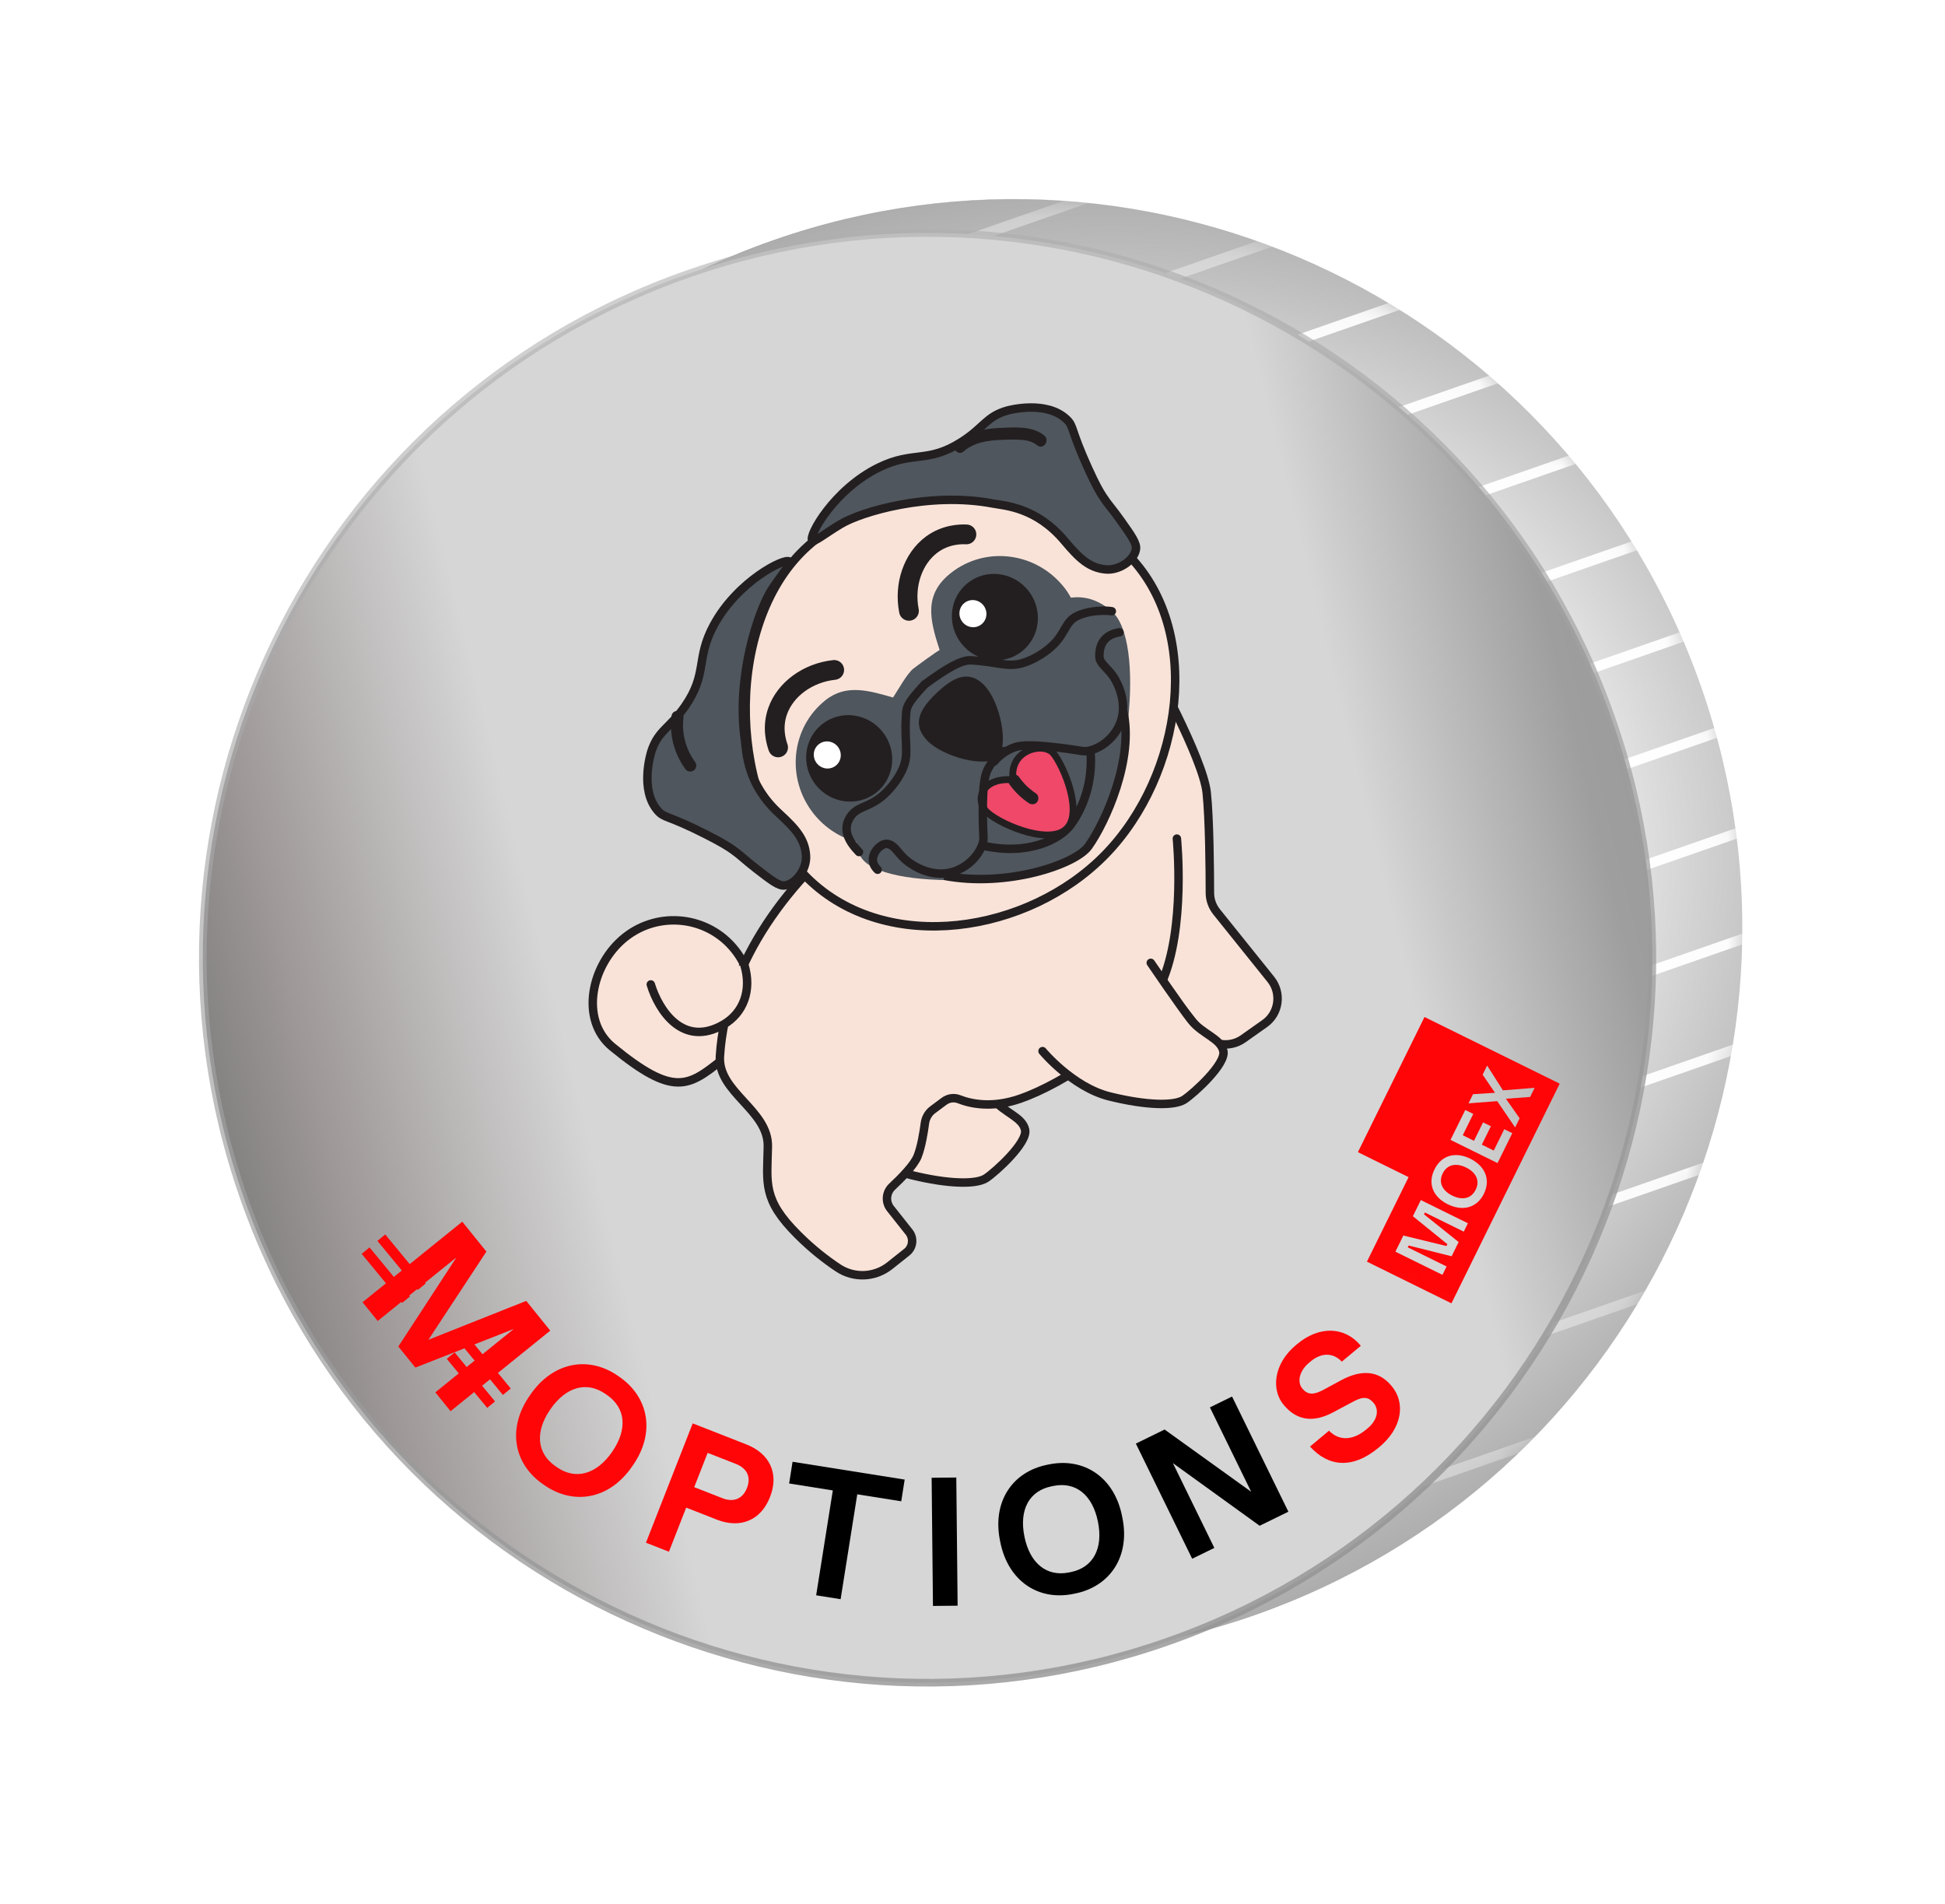 <?xml version="1.0" encoding="UTF-8"?> <svg xmlns="http://www.w3.org/2000/svg" width="94" height="92" viewBox="0 0 94 92" fill="none"><path d="M82.235 33.245C88.633 51.597 78.942 71.66 60.59 78.058C42.239 84.456 22.175 74.766 15.777 56.414C9.379 38.062 19.07 17.998 37.422 11.6C55.774 5.202 75.837 14.893 82.235 33.245Z" fill="url(#paint0_radial_61_11968)" stroke="url(#paint1_linear_61_11968)" stroke-width="0.025"></path><mask id="mask0_61_11968" style="mask-type:alpha" maskUnits="userSpaceOnUse" x="13" y="9" width="72" height="72"><path d="M82.235 33.245C88.633 51.597 78.942 71.66 60.59 78.058C42.239 84.456 22.175 74.766 15.777 56.414C9.379 38.062 19.07 17.998 37.422 11.6C55.774 5.202 75.837 14.893 82.235 33.245Z" fill="url(#paint2_radial_61_11968)" stroke="url(#paint3_linear_61_11968)" stroke-width="0.025"></path></mask><g mask="url(#mask0_61_11968)"><g opacity="0.42" filter="url(#filter0_f_61_11968)"><path d="M40.923 13.619L73.294 2.334" stroke="white" stroke-width="0.491"></path></g><g opacity="0.42" filter="url(#filter1_f_61_11968)"><path d="M42.541 18.26L74.912 6.975" stroke="white" stroke-width="0.491"></path></g><g filter="url(#filter2_f_61_11968)"><path d="M44.159 22.901L76.53 11.616" stroke="white" stroke-width="0.491"></path></g><g filter="url(#filter3_f_61_11968)"><path d="M45.777 27.542L78.148 16.257" stroke="white" stroke-width="0.491"></path></g><g filter="url(#filter4_f_61_11968)"><path d="M47.395 32.183L79.766 20.898" stroke="white" stroke-width="0.491"></path></g><g filter="url(#filter5_f_61_11968)"><path d="M49.013 36.824L81.383 25.539" stroke="white" stroke-width="0.491"></path></g><g filter="url(#filter6_f_61_11968)"><path d="M50.631 41.465L83.001 30.18" stroke="white" stroke-width="0.491"></path></g><g filter="url(#filter7_f_61_11968)"><path d="M52.249 46.106L84.62 34.821" stroke="white" stroke-width="0.491"></path></g><g filter="url(#filter8_f_61_11968)"><path d="M53.867 50.747L86.237 39.462" stroke="white" stroke-width="0.491"></path></g><g filter="url(#filter9_f_61_11968)"><path d="M55.485 55.388L87.856 44.103" stroke="white" stroke-width="0.491"></path></g><g filter="url(#filter10_f_61_11968)"><path d="M57.103 60.029L89.474 48.744" stroke="white" stroke-width="0.491"></path></g><g filter="url(#filter11_f_61_11968)"><path d="M58.721 64.67L91.091 53.385" stroke="white" stroke-width="0.491"></path></g><g opacity="0.42" filter="url(#filter12_f_61_11968)"><path d="M60.338 69.311L92.709 58.026" stroke="white" stroke-width="0.491"></path></g><g opacity="0.42" filter="url(#filter13_f_61_11968)"><path d="M61.956 73.952L94.327 62.666" stroke="white" stroke-width="0.491"></path></g></g><path d="M77.896 34.758C84.263 53.02 74.619 72.986 56.357 79.353C38.095 85.719 18.129 76.076 11.762 57.813C5.396 39.551 15.039 19.586 33.301 13.219C51.564 6.852 71.529 16.496 77.896 34.758Z" fill="url(#paint4_linear_61_11968)" stroke="url(#paint5_linear_61_11968)" stroke-width="0.369"></path><path d="M25.432 62.863L26.593 64.301L21.774 68.193L21.039 67.282L24.829 64.221L20.073 66.086L19.25 65.068L22.058 60.762L18.254 63.834L17.521 62.927L22.34 59.035L23.507 60.48L20.704 64.743L25.432 62.863Z" fill="#FF0508"></path><path d="M25.619 67.414C26.718 65.8 28.468 65.49 29.904 66.512C31.364 67.499 31.694 69.252 30.563 70.844C29.468 72.461 27.711 72.766 26.275 71.744C24.814 70.757 24.492 69.009 25.619 67.414ZM26.843 70.85L26.917 70.901C27.822 71.529 28.827 71.248 29.58 70.162C30.336 69.072 30.242 68.04 29.337 67.412L29.263 67.361C28.358 66.733 27.358 67.007 26.602 68.096C25.849 69.183 25.938 70.222 26.843 70.85Z" fill="#FF0508"></path><path d="M31.218 74.549L33.478 68.782L36.072 69.799C37.194 70.239 37.663 71.197 37.215 72.34C36.768 73.482 35.769 73.874 34.647 73.435L33.163 72.853L32.328 74.984L31.218 74.549ZM33.551 71.864L34.91 72.396C35.473 72.617 35.901 72.414 36.101 71.903C36.302 71.392 36.123 70.96 35.56 70.739L34.2 70.207L33.551 71.864Z" fill="#FF0508"></path><path d="M39.444 77.09L40.249 72.022L38.138 71.686L38.304 70.637L43.722 71.498L43.556 72.547L41.431 72.21L40.626 77.278L39.444 77.09Z" fill="black"></path><path d="M45.089 77.604L45.025 71.41L46.217 71.398L46.281 77.592L45.089 77.604Z" fill="black"></path><path d="M48.338 74.493C47.932 72.583 48.918 71.104 50.65 70.774C52.372 70.401 53.867 71.376 54.234 73.294C54.645 75.203 53.65 76.683 51.918 77.013C50.196 77.386 48.71 76.409 48.338 74.493ZM51.665 75.985L51.754 75.967C52.833 75.747 53.325 74.827 53.062 73.532C52.798 72.233 51.987 71.586 50.908 71.806L50.819 71.824C49.739 72.043 49.246 72.955 49.51 74.254C49.774 75.55 50.586 76.204 51.665 75.985Z" fill="black"></path><path d="M58.473 68.009L59.544 67.485L62.266 73.05L60.877 73.729L56.684 70.702L58.688 74.8L57.617 75.323L54.895 69.759L56.284 69.079L60.468 72.087L58.473 68.009Z" fill="black"></path><path d="M63.311 69.901L64.231 69.135C64.67 69.595 65.33 69.659 66.027 69.078L66.094 69.023C66.591 68.608 66.652 68.114 66.389 67.798C66.149 67.51 65.892 67.465 65.415 67.722L64.418 68.254C63.439 68.771 62.655 68.626 62.049 67.899C61.433 67.187 61.527 65.895 62.663 64.971C63.783 64.021 65.025 64.122 65.767 65.033L64.848 65.799C64.417 65.343 63.848 65.367 63.343 65.787L63.273 65.846C62.779 66.257 62.684 66.792 62.941 67.1C63.198 67.409 63.486 67.417 63.967 67.157L64.799 66.706C65.786 66.17 66.625 66.219 67.247 66.966C67.937 67.774 67.785 69.008 66.635 69.949C65.353 71.016 64.189 70.873 63.311 69.901Z" fill="#FF0508"></path><rect x="22.729" y="64.725" width="3.072" height="0.491" transform="rotate(50.497 22.729 64.725)" fill="#FF0508"></rect><g clip-path="url(#clip0_61_11968)"><mask id="mask1_61_11968" style="mask-type:luminance" maskUnits="userSpaceOnUse" x="60" y="35" width="23" height="30"><path d="M72.771 35L60.631 59.629L70.732 64.608L82.872 39.979L72.771 35Z" fill="white"></path></mask><g mask="url(#mask1_61_11968)"><path fill-rule="evenodd" clip-rule="evenodd" d="M66.062 60.967L68.076 56.883L65.626 55.675L68.845 49.145L75.379 52.365L70.147 62.981L66.062 60.967ZM69.724 56.704C69.496 57.167 69.738 57.554 70.187 57.776C70.637 57.997 71.091 57.953 71.319 57.49C71.547 57.028 71.306 56.64 70.856 56.419C70.407 56.197 69.952 56.242 69.724 56.704ZM68.284 58.771L68.668 57.991L70.942 59.112L70.742 59.517L68.865 58.592L68.821 58.68L70.494 60.019L70.155 60.707L68.078 60.187L68.035 60.275L69.912 61.2L69.712 61.605L67.439 60.485L67.823 59.705L69.907 60.212L69.95 60.123L68.284 58.771ZM73.225 54.48L72.36 53.211L70.973 53.316L71.19 52.875L72.253 52.807L71.655 51.932L71.872 51.491L72.635 52.688L74.167 52.568L73.95 53.008L72.779 53.094L73.442 54.04L73.225 54.48ZM73.088 54.758L72.375 56.203L70.102 55.083L70.815 53.638L71.202 53.828L70.694 54.859L71.236 55.127L71.674 54.237L72.053 54.423L71.615 55.313L72.192 55.598L72.7 54.567L73.088 54.758ZM71.716 57.686C71.373 58.382 70.674 58.542 69.97 58.194C69.265 57.847 68.984 57.205 69.328 56.509C69.671 55.812 70.35 55.644 71.056 55.991C71.761 56.339 72.059 56.989 71.716 57.686Z" fill="#FF0508"></path></g></g><rect x="18.618" y="59.652" width="3.072" height="0.491" transform="rotate(50.497 18.618 59.652)" fill="#FF0508"></rect><rect x="21.97" y="65.351" width="3.072" height="0.491" transform="rotate(50.497 21.97 65.351)" fill="#FF0508"></rect><rect x="17.859" y="60.278" width="3.072" height="0.491" transform="rotate(50.497 17.859 60.278)" fill="#FF0508"></rect><path d="M40.802 54.592C40.802 54.592 42.246 56.338 44.043 56.782C45.841 57.226 47.181 57.245 47.657 56.933C48.13 56.618 49.67 55.217 49.542 54.596C49.413 53.975 48.527 53.775 47.999 53.108C47.47 52.441 46.033 50.326 46.033 50.326" fill="#F9E3D9"></path><path d="M40.802 54.592C40.802 54.592 42.246 56.338 44.043 56.782C45.841 57.226 47.181 57.245 47.657 56.933C48.13 56.618 49.67 55.217 49.542 54.596C49.413 53.975 48.527 53.775 47.999 53.108C47.47 52.441 46.033 50.326 46.033 50.326" stroke="#231F20" stroke-width="0.409" stroke-miterlimit="10" stroke-linecap="round"></path><path d="M55.608 32.071C55.608 32.071 58.138 36.633 58.318 38.3C58.453 39.582 58.471 42.065 58.473 43.141C58.472 43.48 58.59 43.806 58.805 44.072L61.415 47.322C61.953 47.99 61.818 48.974 61.117 49.465L60.081 50.197C59.437 50.652 58.552 50.524 58.063 49.907L53.421 44.05" fill="#F9E3D9"></path><path d="M55.608 32.071C55.608 32.071 58.138 36.633 58.318 38.3C58.453 39.582 58.471 42.065 58.473 43.141C58.472 43.48 58.59 43.806 58.805 44.072L61.415 47.322C61.953 47.99 61.818 48.974 61.117 49.465L60.081 50.197C59.437 50.652 58.552 50.524 58.063 49.907L53.421 44.05" stroke="#231F20" stroke-width="0.409" stroke-miterlimit="10" stroke-linecap="round"></path><path d="M35.519 45.904C36.816 47.54 36.538 49.915 34.905 51.21C33.271 52.505 32.576 53.035 29.599 50.596C27.987 49.274 28.579 46.585 30.213 45.29C31.846 43.995 34.224 44.27 35.519 45.904Z" fill="#F9E3D9"></path><path d="M35.519 45.904C36.816 47.54 36.538 49.915 34.905 51.21C33.271 52.505 32.576 53.035 29.599 50.596C27.987 49.274 28.579 46.585 30.213 45.29C31.846 43.995 34.224 44.27 35.519 45.904Z" stroke="#231F20" stroke-width="0.409" stroke-miterlimit="10" stroke-linecap="round"></path><path d="M41.754 39.679C38.204 42.419 35.086 46.405 34.793 51.042C34.682 52.789 37.148 53.635 37.11 55.41C37.074 57.188 36.845 57.968 38.565 59.679C39.262 60.375 39.946 60.898 40.506 61.27C41.273 61.779 42.278 61.735 42.997 61.165L43.819 60.513C44.121 60.274 44.172 59.836 43.932 59.534L43.035 58.402C42.781 58.082 42.818 57.621 43.117 57.341C43.572 56.916 44.178 56.299 44.346 55.875C44.528 55.419 44.642 54.716 44.7 54.277C44.735 54.014 44.872 53.777 45.086 53.62L45.624 53.22C45.836 53.061 46.112 53.021 46.358 53.121C46.874 53.324 47.913 53.578 49.307 53.092C51.338 52.385 54.962 50.116 56.14 47.497C57.316 44.875 56.877 40.524 56.877 40.524" fill="#F9E3D9"></path><path d="M41.754 39.679C38.204 42.419 35.086 46.405 34.793 51.042C34.682 52.789 37.148 53.635 37.11 55.41C37.074 57.188 36.845 57.968 38.565 59.679C39.262 60.375 39.946 60.898 40.506 61.27C41.273 61.779 42.278 61.735 42.997 61.165L43.819 60.513C44.121 60.274 44.172 59.836 43.932 59.534L43.035 58.402C42.781 58.082 42.818 57.621 43.117 57.341C43.572 56.916 44.178 56.299 44.346 55.875C44.528 55.419 44.642 54.716 44.7 54.277C44.735 54.014 44.872 53.777 45.086 53.62L45.624 53.22C45.836 53.061 46.112 53.021 46.358 53.121C46.874 53.324 47.913 53.578 49.307 53.092C51.338 52.385 54.962 50.116 56.14 47.497C57.316 44.875 56.877 40.524 56.877 40.524" stroke="#231F20" stroke-width="0.409" stroke-miterlimit="10" stroke-linecap="round"></path><path d="M50.385 50.793C50.385 50.793 51.828 52.539 53.626 52.983C55.423 53.428 56.764 53.447 57.239 53.134C57.712 52.819 59.253 51.418 59.124 50.797C58.996 50.177 58.11 49.977 57.581 49.309C57.052 48.642 55.615 46.527 55.615 46.527" fill="#F9E3D9"></path><path d="M50.385 50.793C50.385 50.793 51.828 52.539 53.626 52.983C55.423 53.428 56.764 53.447 57.239 53.134C57.712 52.819 59.253 51.418 59.124 50.797C58.996 50.177 58.11 49.977 57.581 49.309C57.052 48.642 55.615 46.527 55.615 46.527" stroke="#231F20" stroke-width="0.409" stroke-miterlimit="10" stroke-linecap="round"></path><path d="M54.412 26.699C58.228 30.418 57.139 37.477 53.418 41.295C49.699 45.111 42.868 46.176 39.052 42.458C35.236 38.739 34.964 30.551 38.685 26.733C42.404 22.917 50.596 22.98 54.414 26.701" fill="#F9E3D9"></path><path d="M54.412 26.699C58.228 30.418 57.139 37.477 53.418 41.295C49.699 45.111 42.868 46.176 39.052 42.458C35.236 38.739 34.964 30.551 38.685 26.733C42.404 22.917 50.596 22.98 54.414 26.701L54.412 26.699Z" stroke="#231F20" stroke-width="0.409" stroke-miterlimit="10"></path><path d="M53.732 29.538C53.073 28.97 52.408 28.795 51.759 28.882C51.662 28.711 51.553 28.541 51.426 28.381C50.075 26.677 47.623 26.367 45.952 27.691C44.655 28.719 44.915 29.899 45.412 31.412C45.214 31.517 44.32 32.17 44.136 32.316C43.824 32.564 43.375 33.39 43.16 33.706C42.001 33.376 40.902 33.037 39.899 33.832C38.228 35.156 37.97 37.614 39.321 39.319C39.871 40.012 40.603 40.471 41.394 40.687C41.405 40.998 41.49 41.277 41.671 41.506C43.022 43.21 51.357 42.633 52.595 40.899C54.589 38.112 55.377 30.954 53.728 29.537" fill="#4F565D"></path><path d="M45.637 42.322C48.662 42.896 51.974 41.776 52.6 40.9C53.445 39.716 54.807 36.661 54.286 34.38" fill="#4F565D"></path><path d="M45.637 42.322C48.662 42.896 51.974 41.776 52.6 40.9C53.445 39.716 54.807 36.661 54.286 34.38" stroke="#231F20" stroke-width="0.409" stroke-linejoin="round"></path><path d="M47.464 40.857C49.669 41.367 51.238 40.568 51.761 39.841C52.347 39.022 52.815 37.821 52.706 36.334" fill="#4F565D"></path><path d="M47.464 40.857C49.669 41.367 51.238 40.568 51.761 39.841C52.347 39.022 52.815 37.821 52.706 36.334" stroke="#231F20" stroke-width="0.409" stroke-linejoin="round"></path><path d="M42.655 35.367C43.38 36.281 43.24 37.594 42.35 38.3C41.459 39.005 40.148 38.839 39.425 37.928C38.703 37.017 38.838 35.703 39.731 34.996C40.624 34.288 41.933 34.456 42.655 35.367Z" fill="#231F20"></path><path d="M40.488 36.08C40.715 36.367 40.672 36.777 40.392 37C40.111 37.222 39.702 37.17 39.475 36.884C39.248 36.598 39.29 36.188 39.571 35.965C39.852 35.742 40.261 35.794 40.488 36.08Z" fill="white"></path><path d="M49.697 28.541C50.421 29.455 50.281 30.768 49.391 31.474C48.501 32.179 47.189 32.013 46.467 31.102C45.744 30.191 45.879 28.878 46.772 28.17C47.665 27.462 48.974 27.63 49.697 28.541Z" fill="#231F20"></path><path d="M47.528 29.252C47.755 29.538 47.712 29.948 47.431 30.171C47.15 30.394 46.741 30.341 46.514 30.055C46.287 29.769 46.33 29.359 46.611 29.136C46.892 28.913 47.301 28.965 47.528 29.252Z" fill="white"></path><path d="M47.587 33.135C48.356 33.949 48.767 36.069 48.215 36.592C47.66 37.117 45.568 36.587 44.798 35.773C44.029 34.959 44.504 34.21 45.273 33.48C46.042 32.751 46.815 32.318 47.589 33.133" fill="#231F20"></path><path d="M35.971 46.615C36.355 47.876 35.908 48.957 34.976 49.503C33.014 50.648 31.836 48.832 31.452 47.571" fill="#F9E3D9"></path><path d="M35.971 46.615C36.355 47.876 35.908 48.957 34.976 49.503C33.014 50.648 31.836 48.832 31.452 47.571" stroke="#231F20" stroke-width="0.409" stroke-miterlimit="10" stroke-linecap="round"></path><path d="M40.316 32.373C39.04 32.511 37.956 33.307 37.583 34.363C37.303 35.154 37.508 35.843 37.605 36.117" stroke="#231F20" stroke-width="0.955" stroke-miterlimit="10" stroke-linecap="round"></path><path d="M43.929 29.518C43.683 28.258 44.126 26.988 45.024 26.319C45.697 25.82 46.416 25.81 46.706 25.824" stroke="#231F20" stroke-width="0.955" stroke-miterlimit="10" stroke-linecap="round"></path><path d="M50.908 36.403C51.388 36.976 52.407 39.329 51.498 40.092C50.589 40.856 48.101 39.74 47.619 39.164C47.139 38.591 47.475 37.564 48.967 37.681C48.742 36.243 50.426 35.827 50.908 36.403Z" fill="#EF4869"></path><path d="M50.908 36.403C51.388 36.976 52.407 39.329 51.498 40.092C50.589 40.856 48.101 39.74 47.619 39.164C47.139 38.591 47.475 37.564 48.967 37.681C48.742 36.243 50.426 35.827 50.908 36.403Z" stroke="#231F20" stroke-width="0.332" stroke-miterlimit="10"></path><path d="M39.256 26.11C39.06 25.906 40.301 23.648 42.485 22.584C44.146 21.776 44.821 22.4 46.458 21.363C47.557 20.668 47.66 20.128 48.683 19.839C48.764 19.817 50.579 19.328 51.557 20.272C51.909 20.613 51.722 20.723 52.595 22.643C52.955 23.432 53.128 23.731 53.282 23.968C53.571 24.414 53.705 24.513 54.154 25.145C54.682 25.886 54.946 26.262 54.899 26.543C54.813 27.082 54.079 27.574 53.444 27.517C52.646 27.444 52.16 26.987 51.453 26.144C50.072 24.498 48.559 24.44 47.966 24.329C44.914 23.754 41.62 24.728 40.625 25.329C39.837 25.803 39.356 26.215 39.256 26.11Z" fill="#4F565D"></path><path d="M39.256 26.11C39.06 25.906 40.301 23.648 42.485 22.584C44.146 21.776 44.821 22.4 46.458 21.363C47.557 20.668 47.66 20.128 48.683 19.839C48.764 19.817 50.579 19.328 51.557 20.272C51.909 20.613 51.722 20.723 52.595 22.643C52.955 23.432 53.128 23.731 53.282 23.968C53.571 24.414 53.705 24.513 54.154 25.145C54.682 25.886 54.946 26.262 54.899 26.543C54.813 27.082 54.079 27.574 53.444 27.517C52.646 27.444 52.16 26.987 51.453 26.144C50.072 24.498 48.559 24.44 47.966 24.329C44.914 23.754 41.62 24.728 40.625 25.329C39.837 25.803 39.356 26.215 39.256 26.11Z" stroke="#231F20" stroke-width="0.409" stroke-linejoin="round"></path><path d="M38.15 27.137C37.954 26.933 35.646 28.073 34.492 30.215C33.615 31.838 34.209 32.539 33.104 34.134C32.36 35.202 31.821 35.283 31.485 36.294C31.459 36.374 30.894 38.165 31.797 39.185C32.122 39.552 32.241 39.368 34.122 40.323C34.895 40.715 35.186 40.904 35.415 41.064C35.849 41.374 35.944 41.509 36.556 41.985C37.277 42.543 37.64 42.824 37.921 42.789C38.46 42.725 38.986 42.013 38.955 41.375C38.916 40.576 38.479 40.068 37.668 39.325C36.082 37.875 36.088 36.361 36.002 35.762C35.559 32.688 36.669 29.439 37.311 28.468C37.819 27.702 38.25 27.236 38.152 27.134" fill="#4F565D"></path><path d="M38.15 27.137C37.954 26.933 35.646 28.073 34.492 30.215C33.615 31.838 34.209 32.539 33.104 34.134C32.36 35.202 31.821 35.283 31.485 36.294C31.459 36.374 30.894 38.165 31.797 39.185C32.122 39.552 32.241 39.368 34.122 40.323C34.895 40.715 35.186 40.904 35.415 41.064C35.849 41.374 35.944 41.509 36.556 41.985C37.277 42.543 37.64 42.824 37.921 42.789C38.46 42.725 38.986 42.013 38.955 41.375C38.916 40.576 38.479 40.068 37.668 39.325C36.082 37.875 36.088 36.361 36.002 35.762C35.559 32.688 36.669 29.439 37.311 28.468C37.819 27.702 38.25 27.236 38.152 27.134L38.15 27.137Z" stroke="#231F20" stroke-width="0.409" stroke-linejoin="round"></path><path d="M48.035 36.808C48.217 36.6 48.517 36.315 48.952 36.141C49.229 36.032 49.609 35.945 51.105 36.123C52.301 36.261 52.343 36.352 52.668 36.27C53.336 36.104 53.953 35.534 54.179 34.832C54.529 33.752 53.836 32.732 53.79 32.669C53.477 32.225 53.126 32.063 53.131 31.686C53.135 31.346 53.212 30.699 54.102 30.553" stroke="#231F20" stroke-width="0.409" stroke-linecap="round" stroke-linejoin="round"></path><path d="M53.733 29.538C53.542 29.497 52.683 29.459 52.04 29.776C51.484 30.05 51.508 30.557 50.907 31.157C50.855 31.211 50.32 31.733 49.533 32.007C48.712 32.294 48.265 31.978 46.922 31.908C46.462 31.884 45.752 32.293 44.685 33.078" stroke="#231F20" stroke-width="0.409" stroke-linecap="round" stroke-linejoin="round"></path><path d="M48.526 36.294C48.298 36.449 47.984 36.716 47.761 37.132C47.622 37.392 47.493 37.764 47.498 39.269C47.502 40.472 47.586 40.525 47.466 40.838C47.225 41.483 46.591 42.032 45.868 42.177C44.755 42.401 43.822 41.597 43.764 41.545C43.354 41.185 43.235 40.818 42.86 40.777C42.52 40.743 41.823 41.471 42.415 42.028" stroke="#231F20" stroke-width="0.409" stroke-linecap="round" stroke-linejoin="round"></path><path d="M41.514 41.173C41.011 40.657 40.7 40.082 41.089 39.483C41.424 38.961 41.925 39.042 42.59 38.511C42.648 38.465 43.227 37.993 43.589 37.241C43.965 36.459 43.701 35.98 43.782 34.637C43.81 34.175 43.786 34.048 44.685 33.078" stroke="#231F20" stroke-width="0.409" stroke-linecap="round" stroke-linejoin="round"></path><path d="M48.784 37.899C49.036 38.255 49.358 38.569 49.721 38.811C49.847 38.895 50.039 38.884 50.129 38.748C50.213 38.622 50.202 38.43 50.066 38.34C49.984 38.286 49.903 38.226 49.827 38.163C49.783 38.129 49.744 38.096 49.703 38.06L49.653 38.014L49.619 37.981C49.645 38.008 49.651 38.011 49.632 37.997C49.488 37.854 49.358 37.7 49.239 37.534C49.148 37.409 48.943 37.388 48.829 37.486C48.705 37.594 48.688 37.761 48.782 37.896" fill="#231F20"></path><path d="M32.453 34.603C32.339 35.51 32.587 36.438 33.132 37.174C33.224 37.301 33.42 37.317 33.541 37.221C33.67 37.119 33.684 36.937 33.589 36.812C33.141 36.204 32.937 35.429 33.032 34.67C33.078 34.296 32.499 34.229 32.453 34.603Z" fill="#231F20"></path><path d="M46.57 21.813C47.074 21.375 47.745 21.283 48.391 21.255C48.695 21.24 49.006 21.233 49.312 21.252C49.608 21.27 49.89 21.324 50.125 21.518C50.417 21.757 50.761 21.284 50.471 21.047C49.898 20.578 49.059 20.648 48.364 20.677C47.602 20.709 46.804 20.845 46.21 21.358C45.926 21.605 46.289 22.062 46.572 21.816" fill="#231F20"></path><defs><filter id="filter0_f_61_11968" x="40.351" y="1.611" width="33.516" height="12.732" filterUnits="userSpaceOnUse" color-interpolation-filters="sRGB"><feFlood flood-opacity="0" result="BackgroundImageFix"></feFlood><feBlend mode="normal" in="SourceGraphic" in2="BackgroundImageFix" result="shape"></feBlend><feGaussianBlur stdDeviation="0.246" result="effect1_foregroundBlur_61_11968"></feGaussianBlur></filter><filter id="filter1_f_61_11968" x="41.969" y="6.252" width="33.516" height="12.732" filterUnits="userSpaceOnUse" color-interpolation-filters="sRGB"><feFlood flood-opacity="0" result="BackgroundImageFix"></feFlood><feBlend mode="normal" in="SourceGraphic" in2="BackgroundImageFix" result="shape"></feBlend><feGaussianBlur stdDeviation="0.246" result="effect1_foregroundBlur_61_11968"></feGaussianBlur></filter><filter id="filter2_f_61_11968" x="43.587" y="10.893" width="33.516" height="12.732" filterUnits="userSpaceOnUse" color-interpolation-filters="sRGB"><feFlood flood-opacity="0" result="BackgroundImageFix"></feFlood><feBlend mode="normal" in="SourceGraphic" in2="BackgroundImageFix" result="shape"></feBlend><feGaussianBlur stdDeviation="0.246" result="effect1_foregroundBlur_61_11968"></feGaussianBlur></filter><filter id="filter3_f_61_11968" x="45.205" y="15.534" width="33.516" height="12.732" filterUnits="userSpaceOnUse" color-interpolation-filters="sRGB"><feFlood flood-opacity="0" result="BackgroundImageFix"></feFlood><feBlend mode="normal" in="SourceGraphic" in2="BackgroundImageFix" result="shape"></feBlend><feGaussianBlur stdDeviation="0.246" result="effect1_foregroundBlur_61_11968"></feGaussianBlur></filter><filter id="filter4_f_61_11968" x="46.822" y="20.174" width="33.516" height="12.732" filterUnits="userSpaceOnUse" color-interpolation-filters="sRGB"><feFlood flood-opacity="0" result="BackgroundImageFix"></feFlood><feBlend mode="normal" in="SourceGraphic" in2="BackgroundImageFix" result="shape"></feBlend><feGaussianBlur stdDeviation="0.246" result="effect1_foregroundBlur_61_11968"></feGaussianBlur></filter><filter id="filter5_f_61_11968" x="48.44" y="24.815" width="33.516" height="12.732" filterUnits="userSpaceOnUse" color-interpolation-filters="sRGB"><feFlood flood-opacity="0" result="BackgroundImageFix"></feFlood><feBlend mode="normal" in="SourceGraphic" in2="BackgroundImageFix" result="shape"></feBlend><feGaussianBlur stdDeviation="0.246" result="effect1_foregroundBlur_61_11968"></feGaussianBlur></filter><filter id="filter6_f_61_11968" x="50.058" y="29.456" width="33.516" height="12.732" filterUnits="userSpaceOnUse" color-interpolation-filters="sRGB"><feFlood flood-opacity="0" result="BackgroundImageFix"></feFlood><feBlend mode="normal" in="SourceGraphic" in2="BackgroundImageFix" result="shape"></feBlend><feGaussianBlur stdDeviation="0.246" result="effect1_foregroundBlur_61_11968"></feGaussianBlur></filter><filter id="filter7_f_61_11968" x="51.676" y="34.097" width="33.516" height="12.732" filterUnits="userSpaceOnUse" color-interpolation-filters="sRGB"><feFlood flood-opacity="0" result="BackgroundImageFix"></feFlood><feBlend mode="normal" in="SourceGraphic" in2="BackgroundImageFix" result="shape"></feBlend><feGaussianBlur stdDeviation="0.246" result="effect1_foregroundBlur_61_11968"></feGaussianBlur></filter><filter id="filter8_f_61_11968" x="53.294" y="38.738" width="33.516" height="12.732" filterUnits="userSpaceOnUse" color-interpolation-filters="sRGB"><feFlood flood-opacity="0" result="BackgroundImageFix"></feFlood><feBlend mode="normal" in="SourceGraphic" in2="BackgroundImageFix" result="shape"></feBlend><feGaussianBlur stdDeviation="0.246" result="effect1_foregroundBlur_61_11968"></feGaussianBlur></filter><filter id="filter9_f_61_11968" x="54.912" y="43.379" width="33.516" height="12.732" filterUnits="userSpaceOnUse" color-interpolation-filters="sRGB"><feFlood flood-opacity="0" result="BackgroundImageFix"></feFlood><feBlend mode="normal" in="SourceGraphic" in2="BackgroundImageFix" result="shape"></feBlend><feGaussianBlur stdDeviation="0.246" result="effect1_foregroundBlur_61_11968"></feGaussianBlur></filter><filter id="filter10_f_61_11968" x="56.531" y="48.02" width="33.516" height="12.732" filterUnits="userSpaceOnUse" color-interpolation-filters="sRGB"><feFlood flood-opacity="0" result="BackgroundImageFix"></feFlood><feBlend mode="normal" in="SourceGraphic" in2="BackgroundImageFix" result="shape"></feBlend><feGaussianBlur stdDeviation="0.246" result="effect1_foregroundBlur_61_11968"></feGaussianBlur></filter><filter id="filter11_f_61_11968" x="58.148" y="52.661" width="33.516" height="12.732" filterUnits="userSpaceOnUse" color-interpolation-filters="sRGB"><feFlood flood-opacity="0" result="BackgroundImageFix"></feFlood><feBlend mode="normal" in="SourceGraphic" in2="BackgroundImageFix" result="shape"></feBlend><feGaussianBlur stdDeviation="0.246" result="effect1_foregroundBlur_61_11968"></feGaussianBlur></filter><filter id="filter12_f_61_11968" x="59.766" y="57.302" width="33.516" height="12.732" filterUnits="userSpaceOnUse" color-interpolation-filters="sRGB"><feFlood flood-opacity="0" result="BackgroundImageFix"></feFlood><feBlend mode="normal" in="SourceGraphic" in2="BackgroundImageFix" result="shape"></feBlend><feGaussianBlur stdDeviation="0.246" result="effect1_foregroundBlur_61_11968"></feGaussianBlur></filter><filter id="filter13_f_61_11968" x="61.384" y="61.943" width="33.516" height="12.732" filterUnits="userSpaceOnUse" color-interpolation-filters="sRGB"><feFlood flood-opacity="0" result="BackgroundImageFix"></feFlood><feBlend mode="normal" in="SourceGraphic" in2="BackgroundImageFix" result="shape"></feBlend><feGaussianBlur stdDeviation="0.246" result="effect1_foregroundBlur_61_11968"></feGaussianBlur></filter><radialGradient id="paint0_radial_61_11968" cx="0" cy="0" r="1" gradientUnits="userSpaceOnUse" gradientTransform="translate(49.006 44.829) rotate(70.78) scale(35.203 42.744)"><stop offset="0.711" stop-color="#E1E1E1"></stop><stop offset="1" stop-color="#9E9E9E" stop-opacity="0.85"></stop></radialGradient><linearGradient id="paint1_linear_61_11968" x1="8.567" y1="21.646" x2="74.885" y2="8.943" gradientUnits="userSpaceOnUse"><stop stop-color="#848484"></stop><stop offset="1" stop-color="#848484" stop-opacity="0"></stop></linearGradient><radialGradient id="paint2_radial_61_11968" cx="0" cy="0" r="1" gradientUnits="userSpaceOnUse" gradientTransform="translate(49.006 44.829) rotate(70.78) scale(35.203 42.744)"><stop offset="0.711" stop-color="#E1E1E1"></stop><stop offset="1" stop-color="#9E9E9E" stop-opacity="0.85"></stop></radialGradient><linearGradient id="paint3_linear_61_11968" x1="8.567" y1="21.646" x2="74.885" y2="8.943" gradientUnits="userSpaceOnUse"><stop stop-color="#848484"></stop><stop offset="1" stop-color="#848484" stop-opacity="0"></stop></linearGradient><linearGradient id="paint4_linear_61_11968" x1="2.919" y1="37.285" x2="89.922" y2="15.99" gradientUnits="userSpaceOnUse"><stop stop-color="#717171"></stop><stop offset="0.093" stop-color="#9E9898"></stop><stop offset="0.23" stop-color="#D6D6D6"></stop><stop offset="0.679" stop-color="#D6D6D6"></stop><stop offset="0.799" stop-color="#9E9E9E"></stop><stop offset="0.836" stop-color="#9B9B9B"></stop></linearGradient><linearGradient id="paint5_linear_61_11968" x1="33.241" y1="13.045" x2="56.418" y2="79.526" gradientUnits="userSpaceOnUse"><stop stop-color="#AFAFAF" stop-opacity="0.59"></stop><stop offset="0.552" stop-color="#9E9E9E" stop-opacity="0.706"></stop><stop offset="1" stop-color="#929292" stop-opacity="0.8"></stop></linearGradient><clipPath id="clip0_61_11968"><rect width="14.663" height="9.9" fill="white" transform="translate(61.888 60.248) rotate(-63.761)"></rect></clipPath></defs></svg> 
